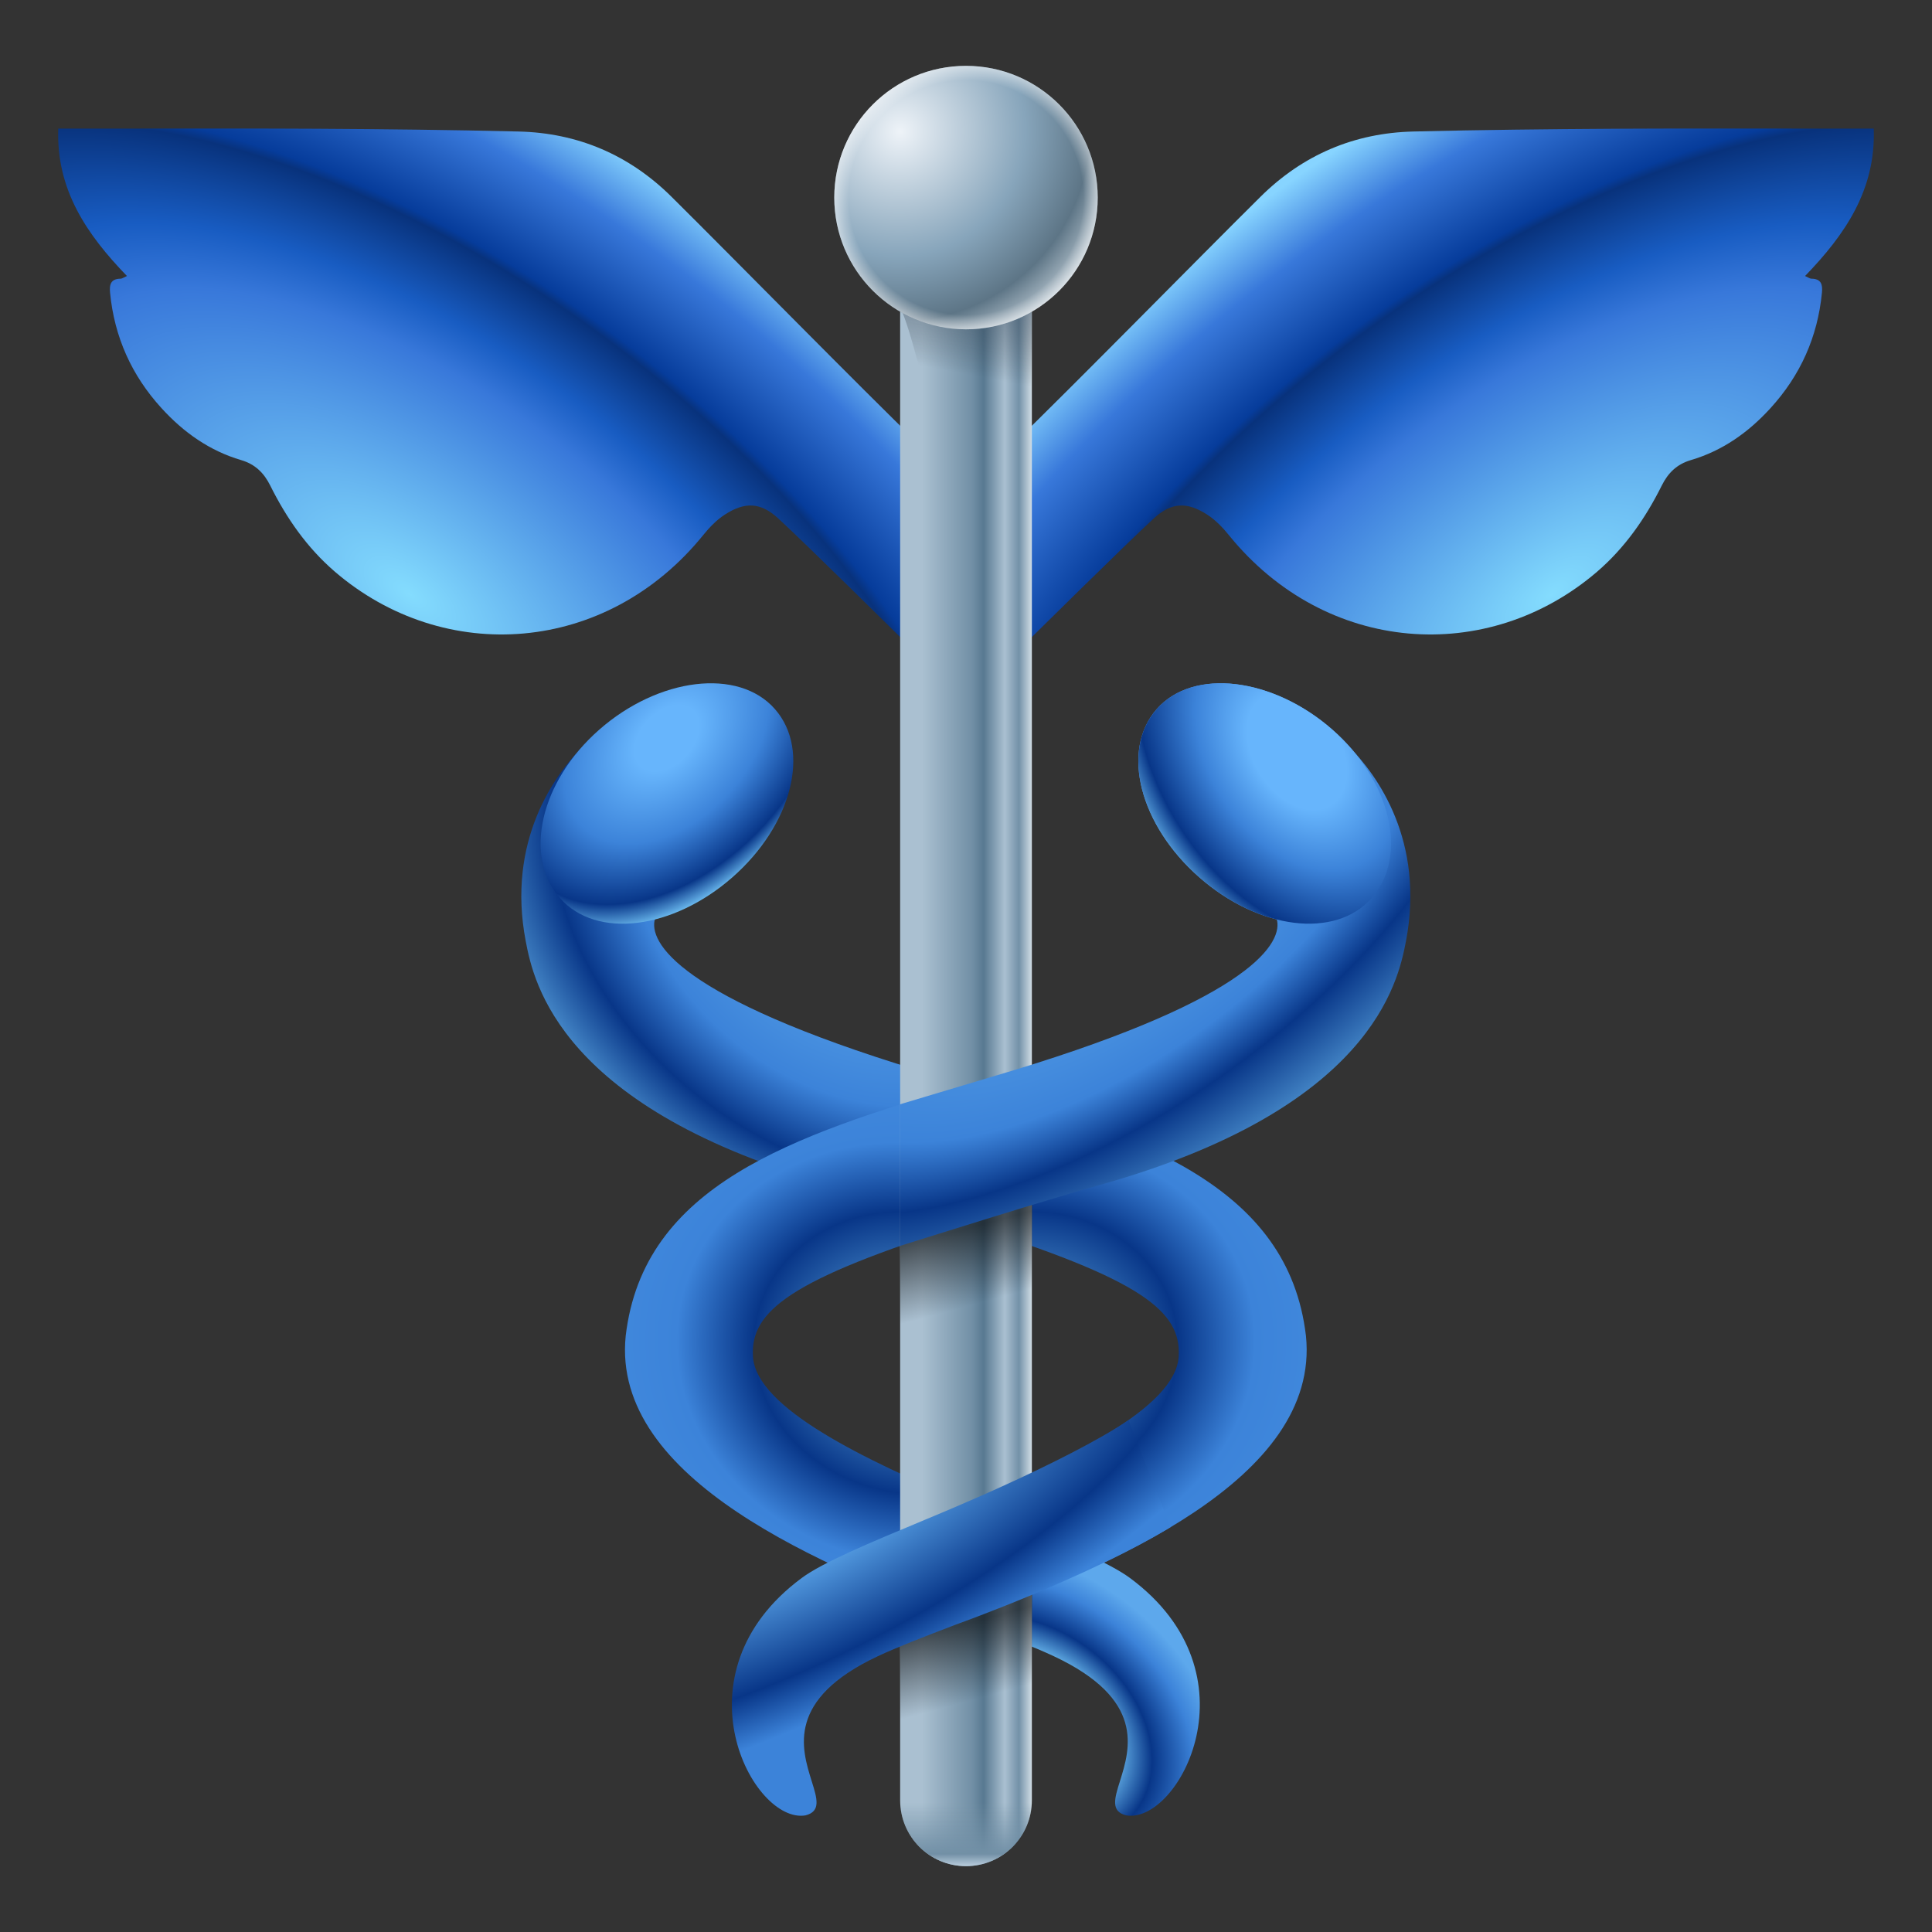 <svg width="44" height="44" viewBox="0 0 44 44" fill="none" xmlns="http://www.w3.org/2000/svg">
<rect x="0" y="0" width="44" height="44" fill="#333333" stroke="none"/>
<path d="M23.499 25.151C23.313 25.096 21.618 24.587 21.43 24.531C15.672 22.844 14.797 21.547 14.906 20.969C15.079 20.562 15.454 20.193 15.789 19.864C16.131 19.527 16.431 19.232 16.431 18.979L13.285 16.988C12.618 17.655 11.539 19.16 11.973 21.434C12.152 22.375 12.758 25.262 18.992 27C20.147 27.322 22.644 28.109 23.496 28.375L23.499 25.151Z" fill="url(#paint0_radial_3667_4298)"/>
<path d="M21.992 24.697C25.979 25.872 29.339 27.003 29.742 30.422C30.079 33.718 25.204 35.677 21.992 36.913V34.222C24.305 33.24 26.777 32.069 26.844 30.891C26.902 29.865 26.021 29.139 21.992 27.879V24.697Z" fill="url(#paint1_radial_3667_4298)"/>
<path d="M22 24.697C18.013 25.872 14.653 27.003 14.25 30.422C13.913 33.718 18.788 35.677 22 36.913V34.222C19.687 33.24 17.215 32.069 17.148 30.891C17.09 29.865 17.971 29.139 22 27.879V24.697Z" fill="url(#paint2_radial_3667_4298)"/>
<path d="M22 36.913C22.083 36.945 22.165 36.976 22.246 37.007C22.951 37.278 23.562 37.513 24 37.719C26.09 38.7 25.738 39.823 25.507 40.562C25.381 40.964 25.291 41.253 25.648 41.344C26.844 41.547 28.688 38.125 25.735 35.938C25.258 35.585 24.178 35.134 22.94 34.617C22.634 34.489 22.319 34.358 22 34.222V36.913Z" fill="url(#paint3_radial_3667_4298)"/>
<path d="M23 15C23.627 14.384 25.632 12.399 26.279 11.805C26.677 11.438 27.034 11.423 27.494 11.721C27.68 11.841 27.844 12.011 27.984 12.184C30.191 14.912 33.883 15.158 36.371 13.022C37.007 12.475 37.475 11.802 37.846 11.057C37.988 10.772 38.188 10.573 38.506 10.479C39.228 10.267 39.82 9.847 40.322 9.295C41.002 8.55 41.395 7.675 41.493 6.669C41.512 6.481 41.479 6.35 41.255 6.347C41.233 6.347 41.211 6.336 41.177 6.319C41.159 6.31 41.137 6.298 41.109 6.286C42.023 5.341 42.723 4.32 42.673 2.929H42.342C41.8 2.929 41.257 2.929 40.714 2.928C39.405 2.927 38.096 2.925 36.788 2.932C35.258 2.941 33.726 2.958 32.195 2.995C30.842 3.026 29.671 3.526 28.708 4.48C27.258 5.918 24.466 8.763 23 10.185V15Z" fill="url(#paint4_radial_3667_4298)"/>
<path d="M21 15C20.373 14.384 18.368 12.399 17.722 11.805C17.323 11.438 16.966 11.423 16.506 11.721C16.32 11.841 16.157 12.011 16.017 12.184C13.809 14.912 10.117 15.158 7.629 13.022C6.993 12.475 6.525 11.802 6.154 11.057C6.012 10.772 5.812 10.573 5.494 10.479C4.772 10.267 4.18 9.847 3.678 9.295C2.998 8.55 2.605 7.675 2.507 6.669C2.488 6.481 2.521 6.35 2.745 6.347C2.767 6.347 2.79 6.336 2.823 6.319C2.841 6.31 2.863 6.298 2.891 6.286C1.977 5.341 1.277 4.32 1.327 2.929H1.658C2.201 2.929 2.743 2.929 3.286 2.928C4.595 2.927 5.904 2.925 7.212 2.932C8.743 2.941 10.274 2.958 11.805 2.995C13.158 3.026 14.329 3.526 15.292 4.48C16.742 5.918 19.534 8.763 21 10.185V15Z" fill="url(#paint5_radial_3667_4298)"/>
<path d="M20.5 6C20.5 5.172 21.172 4.5 22 4.5V4.5C22.828 4.5 23.5 5.172 23.5 6V41C23.5 41.828 22.828 42.5 22 42.5V42.5C21.172 42.5 20.5 41.828 20.5 41V6Z" fill="url(#paint6_linear_3667_4298)"/>
<path d="M20.5 41C20.5 40.172 21.172 39.5 22 39.5V39.5C22.828 39.5 23.5 40.172 23.5 41V41C23.5 41.828 22.828 42.5 22 42.5V42.5C21.172 42.5 20.5 41.828 20.5 41V41Z" fill="url(#paint7_linear_3667_4298)"/>
<path opacity="0.6" d="M20.5 30.138L20.504 26.991L23.508 26.612L23.5 30.126L20.5 30.138Z" fill="url(#paint8_linear_3667_4298)"/>
<path opacity="0.6" d="M20.5 39.138L20.504 35.991L23.508 35.612L23.5 39.126L20.5 39.138Z" fill="url(#paint9_linear_3667_4298)"/>
<path d="M23.5 7C22.5 7.5 21.5 7.5 20.5 7C21 8 21.8 13 23 13C23.5 13 23.5 8 23.5 7Z" fill="url(#paint10_linear_3667_4298)"/>
<path d="M25 4.5C25 6.157 23.657 7.5 22 7.5C20.343 7.5 19 6.157 19 4.5C19 2.843 20.343 1.5 22 1.5C23.657 1.5 25 2.843 25 4.5Z" fill="url(#paint11_radial_3667_4298)"/>
<path opacity="0.5" fill-rule="evenodd" clip-rule="evenodd" d="M22 7C23.381 7 24.5 5.881 24.5 4.5C24.5 3.119 23.381 2 22 2C20.619 2 19.5 3.119 19.5 4.5C19.5 5.881 20.619 7 22 7ZM22 7.5C23.657 7.5 25 6.157 25 4.5C25 2.843 23.657 1.5 22 1.5C20.343 1.5 19 2.843 19 4.5C19 6.157 20.343 7.5 22 7.5Z" fill="url(#paint12_radial_3667_4298)"/>
<path d="M30.344 16.617C31.693 17.802 32.074 19.502 31.241 20.45C30.408 21.398 28.662 21.165 27.313 19.98C25.963 18.796 25.511 17.097 26.344 16.148C27.177 15.2 28.995 15.432 30.344 16.617Z" fill="url(#paint13_linear_3667_4298)"/>
<path d="M20.493 25.151C20.68 25.096 22.374 24.587 22.562 24.531C28.32 22.844 29.195 21.547 29.086 20.969C28.913 20.562 28.538 20.193 28.203 19.864C27.861 19.527 27.561 19.232 27.561 18.979L30.707 16.988C31.374 17.655 32.454 19.16 32.02 21.434C31.84 22.375 31.235 25.262 25 27C23.845 27.322 21.348 28.109 20.496 28.375L20.493 25.151Z" fill="url(#paint14_radial_3667_4298)"/>
<path d="M30.344 16.617C31.693 17.802 32.074 19.502 31.241 20.45C30.408 21.398 28.662 21.165 27.313 19.98C25.963 18.796 25.511 17.097 26.344 16.148C27.177 15.2 28.995 15.432 30.344 16.617Z" fill="url(#paint15_radial_3667_4298)"/>
<path d="M26.656 34.781C24.688 35.961 21.827 36.976 21.747 37.007C21.041 37.278 20.43 37.513 19.992 37.719C17.903 38.7 18.254 39.822 18.485 40.562C18.611 40.964 18.701 41.253 18.344 41.344C17.148 41.547 15.305 38.125 18.258 35.938C18.734 35.584 19.814 35.134 21.052 34.617C21.358 34.489 24.242 33.312 25.703 32.344L26.656 34.781Z" fill="url(#paint16_radial_3667_4298)"/>
<path d="M13.648 16.617C12.299 17.802 11.918 19.502 12.751 20.45C13.584 21.398 15.33 21.165 16.68 19.98C18.029 18.796 18.481 17.097 17.648 16.148C16.815 15.2 14.998 15.432 13.648 16.617Z" fill="url(#paint17_radial_3667_4298)"/>
<defs>
<radialGradient id="paint0_radial_3667_4298" cx="0" cy="0" r="1" gradientUnits="userSpaceOnUse" gradientTransform="translate(19.094 20.781) rotate(129.236) scale(7.424 10.307)">
<stop offset="0.048" stop-color="#5DA8EC"/>
<stop offset="0.507" stop-color="#3C83D9"/>
<stop offset="0.707" stop-color="#083688"/>
<stop offset="1" stop-color="#72C3F6"/>
</radialGradient>
<radialGradient id="paint1_radial_3667_4298" cx="0" cy="0" r="1" gradientUnits="userSpaceOnUse" gradientTransform="translate(23.255 30.805) rotate(-12.867) scale(7.072 6.265)">
<stop stop-color="#72C3F6"/>
<stop offset="0.508" stop-color="#083688"/>
<stop offset="0.757" stop-color="#3C83D9"/>
<stop offset="1" stop-color="#4189DD"/>
</radialGradient>
<radialGradient id="paint2_radial_3667_4298" cx="0" cy="0" r="1" gradientUnits="userSpaceOnUse" gradientTransform="translate(20.737 30.805) rotate(-167.133) scale(7.072 6.265)">
<stop stop-color="#72C3F6"/>
<stop offset="0.508" stop-color="#083688"/>
<stop offset="0.757" stop-color="#3C83D9"/>
<stop offset="1" stop-color="#4189DD"/>
</radialGradient>
<radialGradient id="paint3_radial_3667_4298" cx="0" cy="0" r="1" gradientUnits="userSpaceOnUse" gradientTransform="translate(23.434 39.384) rotate(-52.773) scale(3.647 4.885)">
<stop offset="0.427" stop-color="#72C3F6"/>
<stop offset="0.627" stop-color="#083688"/>
<stop offset="0.845" stop-color="#3C83D9"/>
<stop offset="1" stop-color="#5DA8EC"/>
</radialGradient>
<radialGradient id="paint4_radial_3667_4298" cx="0" cy="0" r="1" gradientUnits="userSpaceOnUse" gradientTransform="translate(35.374 13.5) rotate(-125.838) scale(11.102 23.004)">
<stop stop-color="#84DCFE"/>
<stop offset="0.428" stop-color="#3878DA"/>
<stop offset="0.52" stop-color="#185CC2"/>
<stop offset="0.66" stop-color="#08327C"/>
<stop offset="0.677" stop-color="#063C9B"/>
<stop offset="0.863" stop-color="#3878DA"/>
<stop offset="1" stop-color="#87D4FF"/>
</radialGradient>
<radialGradient id="paint5_radial_3667_4298" cx="0" cy="0" r="1" gradientUnits="userSpaceOnUse" gradientTransform="translate(9.301 13.5) rotate(-54.162) scale(11.102 23.004)">
<stop stop-color="#84DCFE"/>
<stop offset="0.428" stop-color="#3878DA"/>
<stop offset="0.52" stop-color="#185CC2"/>
<stop offset="0.66" stop-color="#08327C"/>
<stop offset="0.677" stop-color="#063C9B"/>
<stop offset="0.863" stop-color="#3878DA"/>
<stop offset="1" stop-color="#87D4FF"/>
</radialGradient>
<linearGradient id="paint6_linear_3667_4298" x1="24" y1="23" x2="21" y2="23" gradientUnits="userSpaceOnUse">
<stop offset="0.17" stop-color="#CDDAE3"/>
<stop offset="0.265" stop-color="#7391A8"/>
<stop offset="0.373" stop-color="#AAC0D1"/>
<stop offset="0.532" stop-color="#587991"/>
<stop offset="0.623" stop-color="#7290A6"/>
<stop offset="1" stop-color="#AAC0D1"/>
</linearGradient>
<linearGradient id="paint7_linear_3667_4298" x1="22.5" y1="40.5" x2="22.5" y2="42.5" gradientUnits="userSpaceOnUse">
<stop offset="0.276" stop-color="#7391A6" stop-opacity="0"/>
<stop offset="0.862" stop-color="#7290A6"/>
<stop offset="1" stop-color="#BACDDD"/>
</linearGradient>
<linearGradient id="paint8_linear_3667_4298" x1="22.004" y1="27.982" x2="22.453" y2="29.638" gradientUnits="userSpaceOnUse">
<stop/>
<stop offset="1" stop-opacity="0"/>
</linearGradient>
<linearGradient id="paint9_linear_3667_4298" x1="22.004" y1="36.982" x2="22.453" y2="38.638" gradientUnits="userSpaceOnUse">
<stop/>
<stop offset="1" stop-opacity="0"/>
</linearGradient>
<linearGradient id="paint10_linear_3667_4298" x1="22" y1="6.423" x2="21.5" y2="9" gradientUnits="userSpaceOnUse">
<stop offset="0.126" stop-color="#2C3C4F" stop-opacity="0.43"/>
<stop offset="0.787" stop-opacity="0"/>
</linearGradient>
<radialGradient id="paint11_radial_3667_4298" cx="0" cy="0" r="1" gradientUnits="userSpaceOnUse" gradientTransform="translate(20.5 3) rotate(48.367) scale(6.021 6.13)">
<stop stop-color="#EEF3F8"/>
<stop offset="0.468" stop-color="#87A5BB"/>
<stop offset="0.712" stop-color="#5D7586"/>
<stop offset="0.911" stop-color="#DCE6ED"/>
</radialGradient>
<radialGradient id="paint12_radial_3667_4298" cx="0" cy="0" r="1" gradientUnits="userSpaceOnUse" gradientTransform="translate(22 4.5) rotate(90) scale(3)">
<stop offset="0.889" stop-color="white" stop-opacity="0"/>
<stop offset="1" stop-color="white"/>
</radialGradient>
<linearGradient id="paint13_linear_3667_4298" x1="26.359" y1="16.131" x2="31.737" y2="18.18" gradientUnits="userSpaceOnUse">
<stop offset="0.769" stop-color="#5197EC"/>
<stop offset="0.906" stop-color="#5197EC" stop-opacity="0"/>
</linearGradient>
<radialGradient id="paint14_radial_3667_4298" cx="0" cy="0" r="1" gradientUnits="userSpaceOnUse" gradientTransform="translate(25.094 20.25) rotate(54.382) scale(7.727 16.245)">
<stop offset="0.048" stop-color="#5DA8EC"/>
<stop offset="0.507" stop-color="#3C83D9"/>
<stop offset="0.653" stop-color="#083688"/>
<stop offset="1" stop-color="#72C3F6"/>
</radialGradient>
<radialGradient id="paint15_radial_3667_4298" cx="0" cy="0" r="1" gradientUnits="userSpaceOnUse" gradientTransform="translate(29.535 17.108) rotate(147.521) scale(3.963 5.829)">
<stop offset="0.248" stop-color="#67B5FC"/>
<stop offset="0.506" stop-color="#3C83D9"/>
<stop offset="0.801" stop-color="#083688"/>
<stop offset="0.972" stop-color="#72C3F6"/>
</radialGradient>
<radialGradient id="paint16_radial_3667_4298" cx="0" cy="0" r="1" gradientUnits="userSpaceOnUse" gradientTransform="translate(17.839 34.412) rotate(63.992) scale(7.929 22.761)">
<stop offset="0.143" stop-color="#5DA8EC"/>
<stop offset="0.442" stop-color="#083688"/>
<stop offset="0.585" stop-color="#3C83D9"/>
</radialGradient>
<radialGradient id="paint17_radial_3667_4298" cx="0" cy="0" r="1" gradientUnits="userSpaceOnUse" gradientTransform="translate(15.184 16.812) rotate(42.81) scale(3.566 5.245)">
<stop offset="0.165" stop-color="#67B5FC"/>
<stop offset="0.528" stop-color="#3C83D9"/>
<stop offset="0.832" stop-color="#083688"/>
<stop offset="0.972" stop-color="#72C3F6"/>
</radialGradient>
</defs>
</svg>
